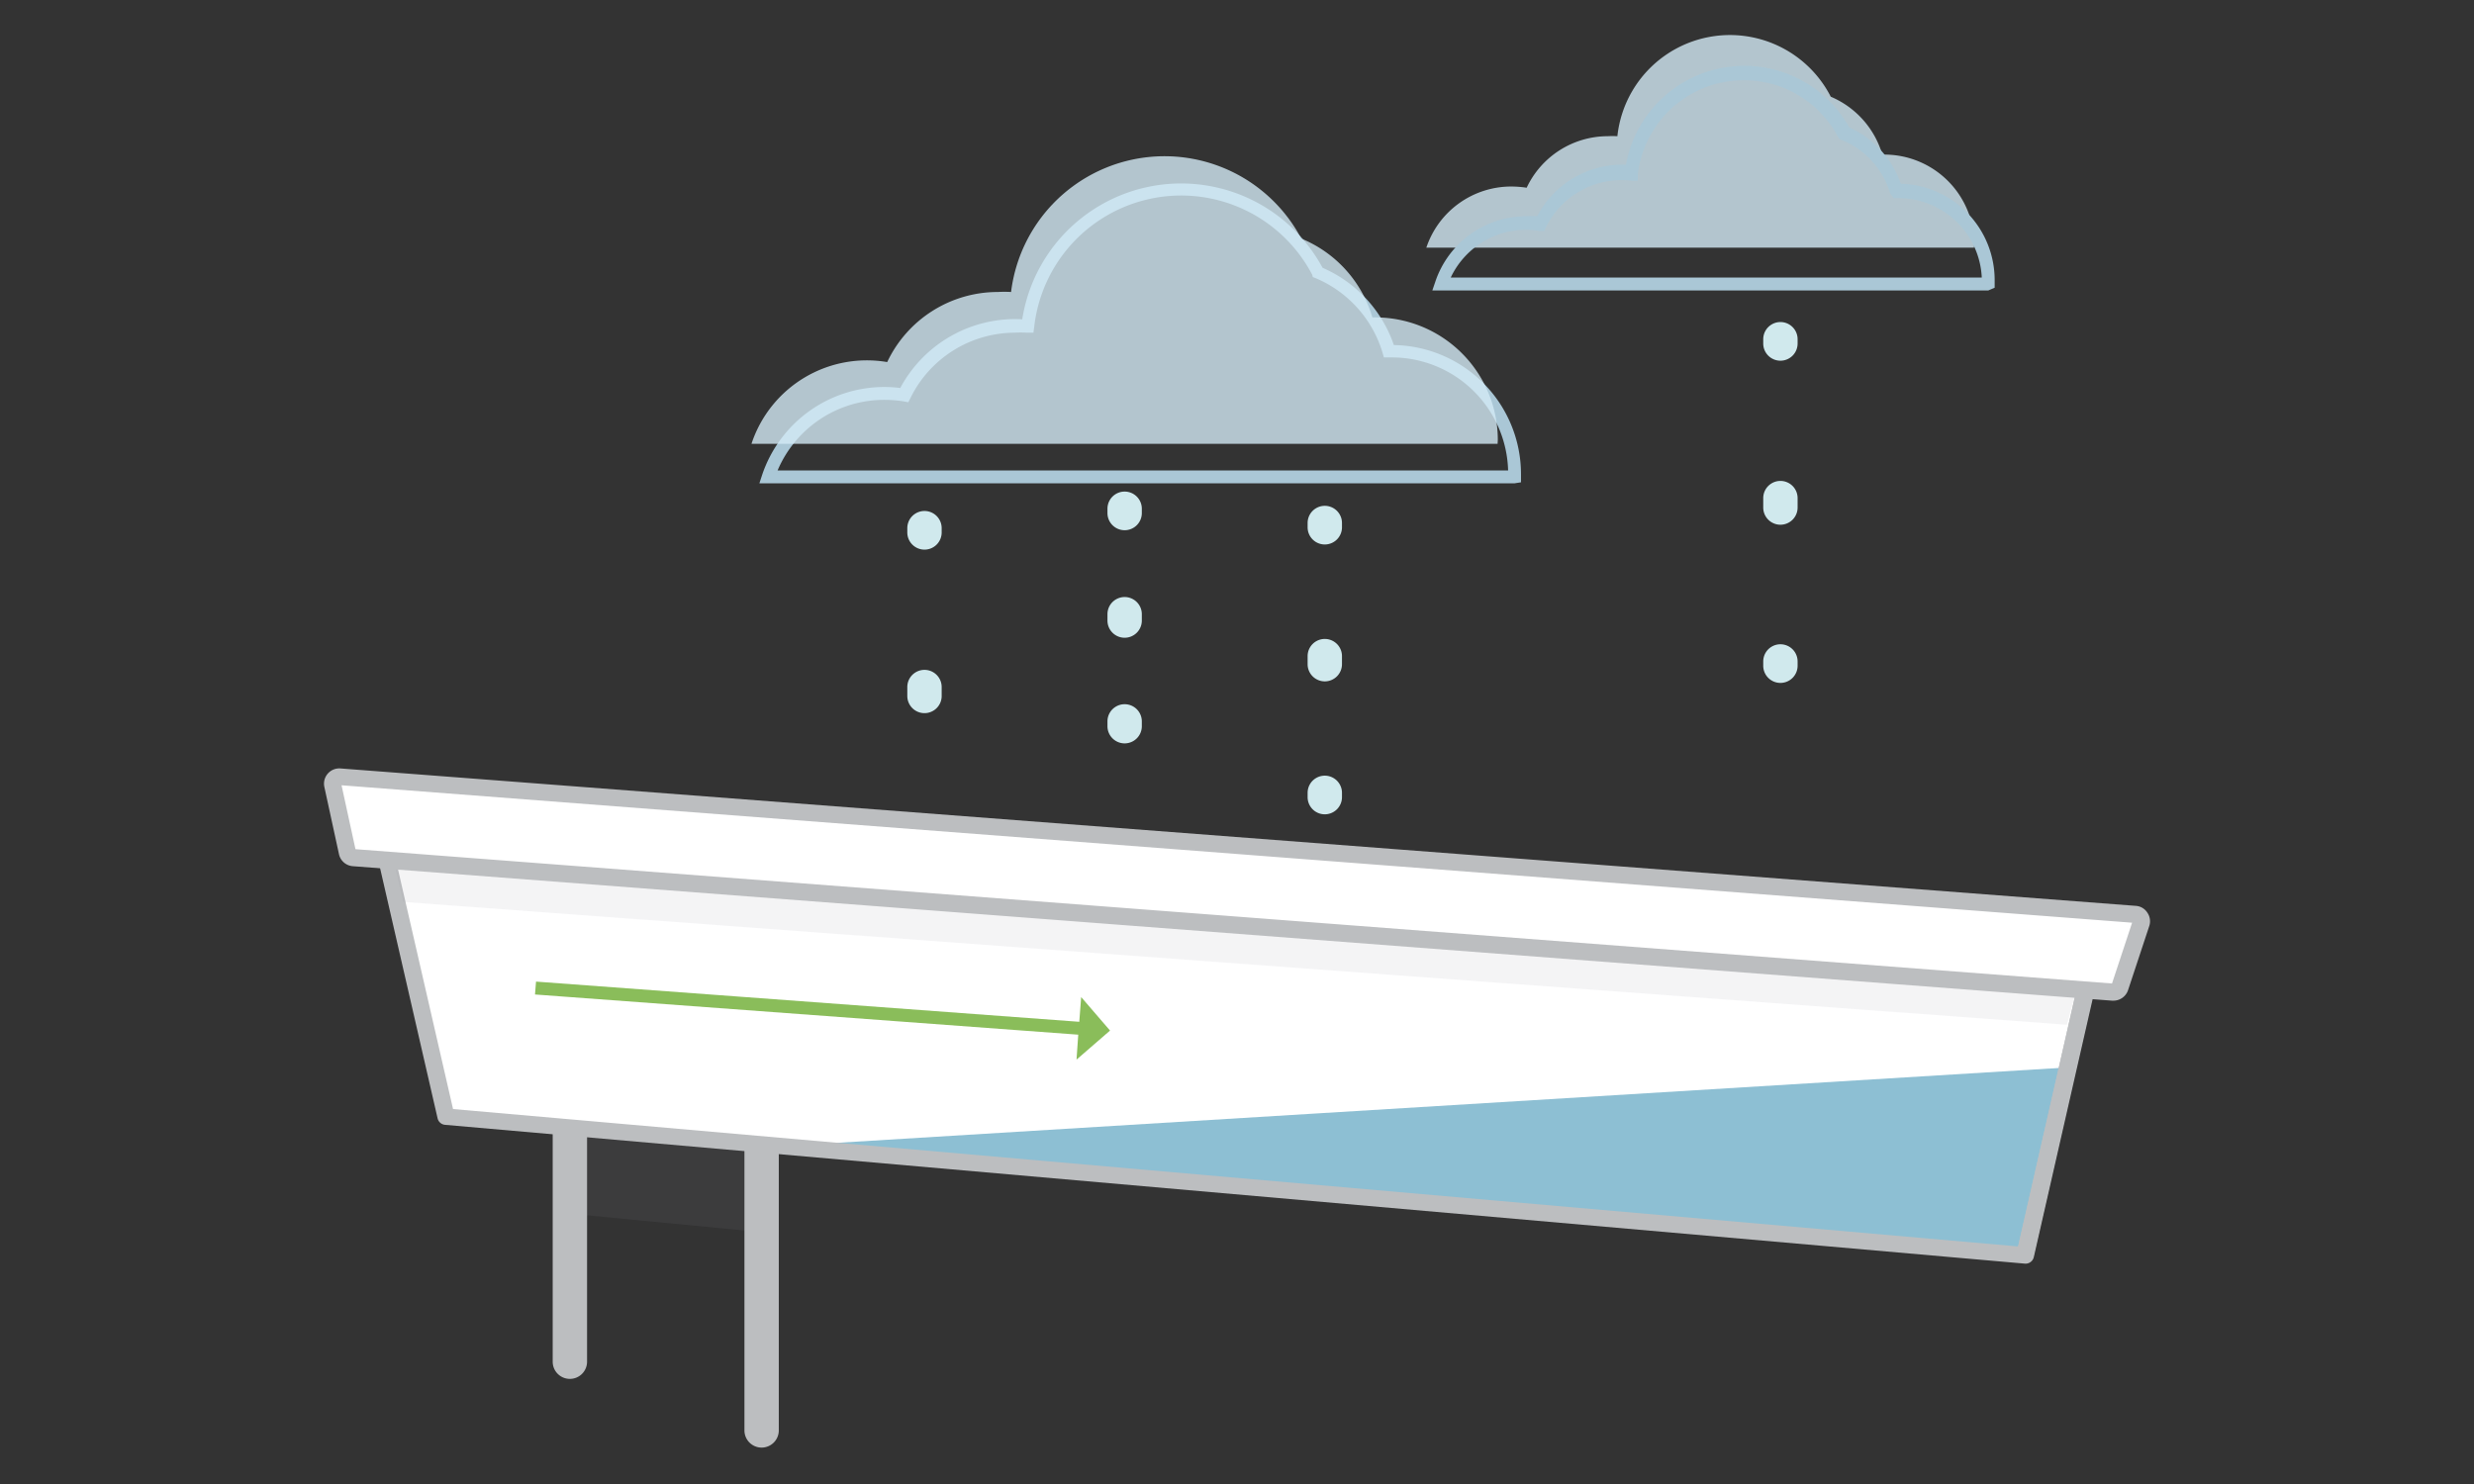 <?xml version="1.0" encoding="UTF-8"?> <svg xmlns="http://www.w3.org/2000/svg" viewBox="0 0 144 86.4"><rect x="0" y="0" width="144" height="86.4" fill="#333333" stroke="none"/> <defs> <style>.cls-1{isolation:isolate;}.cls-2{fill:#939598;opacity:0.1;}.cls-10,.cls-2,.cls-9{mix-blend-mode:multiply;}.cls-3{fill:#bcbec0;}.cls-4{fill:#fff;}.cls-5{fill:#d0e9ed;}.cls-6{fill:#8dbfd3;}.cls-7{fill:#8abd5a;}.cls-8{fill:none;stroke:#bcbec0;stroke-linejoin:round;}.cls-9{fill:#d3eaf5;opacity:0.8;}.cls-11{fill:#aac7d6;}</style> </defs> <title>Gutter_Signs</title> <g class="cls-1"> <g id="Layer_6" data-name="Layer 6"> <polygon class="cls-2" points="33.24 65.82 33.24 70.67 44.46 71.75 44.68 66.64 33.24 65.82"></polygon> <path class="cls-3" d="M33.17,80.28a1,1,0,0,1-1-1V62.58a1,1,0,0,1,2,0v16.7A1,1,0,0,1,33.17,80.28Z"></path> <path class="cls-3" d="M44.33,84.28a1,1,0,0,1-1-1v-20a1,1,0,0,1,2,0v20A1,1,0,0,1,44.33,84.28Z"></path> <polygon class="cls-4" points="117.86 73.07 25.96 65 21.86 47.16 121.92 55.22 117.86 73.07"></polygon> <path class="cls-5" d="M77.11,31.7a1,1,0,0,1-1-1v-.25a1,1,0,0,1,2,0v.25A1,1,0,0,1,77.11,31.7Z"></path> <path class="cls-5" d="M77.11,39.67a1,1,0,0,1-1-1V38.2a1,1,0,0,1,2,0v.47A1,1,0,0,1,77.11,39.67Z"></path> <path class="cls-5" d="M77.11,47.41a1,1,0,0,1-1-1v-.25a1,1,0,0,1,2,0v.25A1,1,0,0,1,77.11,47.41Z"></path> <path class="cls-6" d="M120.3,62.15,46.37,66.68l2.05.27,2.51.22,6.54.58,12.68,1.13,2.44.21,45.25,4,1.89-8.25Z"></path> <polygon class="cls-7" points="64.61 60 62.93 58.05 62.82 59.49 31.2 57.15 31.14 57.9 62.76 60.24 62.66 61.69 64.61 60"></polygon> <path class="cls-5" d="M53.81,32a1,1,0,0,1-1-1v-.25a1,1,0,1,1,2,0V31A1,1,0,0,1,53.81,32Z"></path> <path class="cls-5" d="M53.81,41.52a1,1,0,0,1-1-1V40a1,1,0,0,1,2,0v.56A1,1,0,0,1,53.81,41.52Z"></path> <path class="cls-5" d="M53.81,50.73a1,1,0,0,1-1-1v-.25a1,1,0,1,1,2,0v.25A1,1,0,0,1,53.81,50.73Z"></path> <path class="cls-5" d="M65.46,30.87a1,1,0,0,1-1-1v-.25a1,1,0,0,1,2,0v.25A1,1,0,0,1,65.46,30.87Z"></path> <path class="cls-5" d="M65.46,37.13a1,1,0,0,1-1-1v-.37a1,1,0,0,1,2,0v.37A1,1,0,0,1,65.46,37.13Z"></path> <path class="cls-5" d="M65.46,43.28a1,1,0,0,1-1-1V42a1,1,0,0,1,2,0v.25A1,1,0,0,1,65.46,43.28Z"></path> <path class="cls-5" d="M103.63,21a1,1,0,0,1-1-1v-.25a1,1,0,1,1,2,0V20A1,1,0,0,1,103.63,21Z"></path> <path class="cls-5" d="M103.63,30.55a1,1,0,0,1-1-1V29a1,1,0,0,1,2,0v.56A1,1,0,0,1,103.63,30.55Z"></path> <path class="cls-5" d="M103.63,39.76a1,1,0,0,1-1-1v-.25a1,1,0,1,1,2,0v.25A1,1,0,0,1,103.63,39.76Z"></path> <path class="cls-3" d="M117.86,73.57h0L25.92,65.49a.49.49,0,0,1-.45-.38l-4.1-17.84a.54.54,0,0,1,.11-.44.53.53,0,0,1,.42-.17L122,54.72a.49.49,0,0,1,.36.21.48.48,0,0,1,.09.4l-4.07,17.85A.49.49,0,0,1,117.86,73.57Zm-91.49-9,91.1,8,3.83-16.86-98.8-8Z"></path> <line class="cls-8" x1="121.92" y1="55.22" x2="117.86" y2="73.07"></line> <path class="cls-9" d="M114.91,14.24A5.23,5.23,0,0,0,109.68,9h-.12a5.26,5.26,0,0,0-3-3.37A6.59,6.59,0,0,0,94.14,7.93a5.44,5.44,0,0,0-.57,0,5.22,5.22,0,0,0-4.71,3,6,6,0,0,0-.84-.07,5.21,5.21,0,0,0-5,3.56H114.9C114.9,14.33,114.91,14.29,114.91,14.24Z"></path> <g class="cls-10"> <path class="cls-11" d="M115.73,16.91H83.37l.17-.5a5.59,5.59,0,0,1,5.3-3.82,4.64,4.64,0,0,1,.63,0,5.6,5.6,0,0,1,5.17-3,7,7,0,0,1,13-2.17,5.62,5.62,0,0,1,3,3.28,5.61,5.61,0,0,1,5.46,5.6l0,.45Zm0-.52Zm-31.29-.23h30.91a4.85,4.85,0,0,0-4.84-4.62h-.28l-.21-.27a4.86,4.86,0,0,0-2.82-3.12l-.12-.05L107,8a6.21,6.21,0,0,0-11.67,2.16l0,.36-.37,0A4.9,4.9,0,0,0,90,13.2l-.12.25-.28,0a4.51,4.51,0,0,0-.78-.07A4.85,4.85,0,0,0,84.44,16.16Z"></path> </g> <g class="cls-10"> <path class="cls-11" d="M88.15,28.14H44.2l.16-.49a7.51,7.51,0,0,1,7.11-5.12,7.62,7.62,0,0,1,.93.06,7.58,7.58,0,0,1,7.1-4,9.36,9.36,0,0,1,17.48-3,7.58,7.58,0,0,1,4.15,4.5,7.52,7.52,0,0,1,7.4,7.51l0,.48Zm-42.89-.75H87.78A6.77,6.77,0,0,0,81,20.81l-.45,0-.08-.28a6.83,6.83,0,0,0-3.93-4.35l-.13-.05L76.38,16A8.61,8.61,0,0,0,60.2,19l-.05.37-.37,0a5.85,5.85,0,0,0-.73,0A6.78,6.78,0,0,0,53,23.16l-.13.26-.27-.05a7.26,7.26,0,0,0-1.09-.09A6.74,6.74,0,0,0,45.26,27.39Z"></path> </g> <path class="cls-9" d="M87.18,25.61a7.13,7.13,0,0,0-7.13-7.13h-.17a7.12,7.12,0,0,0-4.14-4.59A9,9,0,0,0,58.85,17a6.62,6.62,0,0,0-.77,0,7.12,7.12,0,0,0-6.44,4.08,7.07,7.07,0,0,0-7.9,4.76H87.17C87.17,25.74,87.18,25.68,87.18,25.61Z"></path> <polygon class="cls-2" points="22.91 50.06 120.98 57.25 120.3 59.66 23.47 52.51 22.91 50.06"></polygon> <path class="cls-4" d="M123,57.76,20.57,49.93a.38.38,0,0,1-.35-.31l-.85-3.91a.38.38,0,0,1,.41-.47l104.5,8a.39.39,0,0,1,.34.51l-1.24,3.75A.38.38,0,0,1,123,57.76Z"></path> <path class="cls-3" d="M123,58.26h-.07L20.53,50.43a.89.89,0,0,1-.8-.7l-.85-3.91a.89.89,0,0,1,.94-1.08l104.5,8a.86.86,0,0,1,.67.4.88.88,0,0,1,.11.77l-1.24,3.75A.9.9,0,0,1,123,58.26Zm0-1ZM20.69,49.44l102.24,7.82,1.17-3.54-104.22-8Z"></path> </g> </g> </svg> 